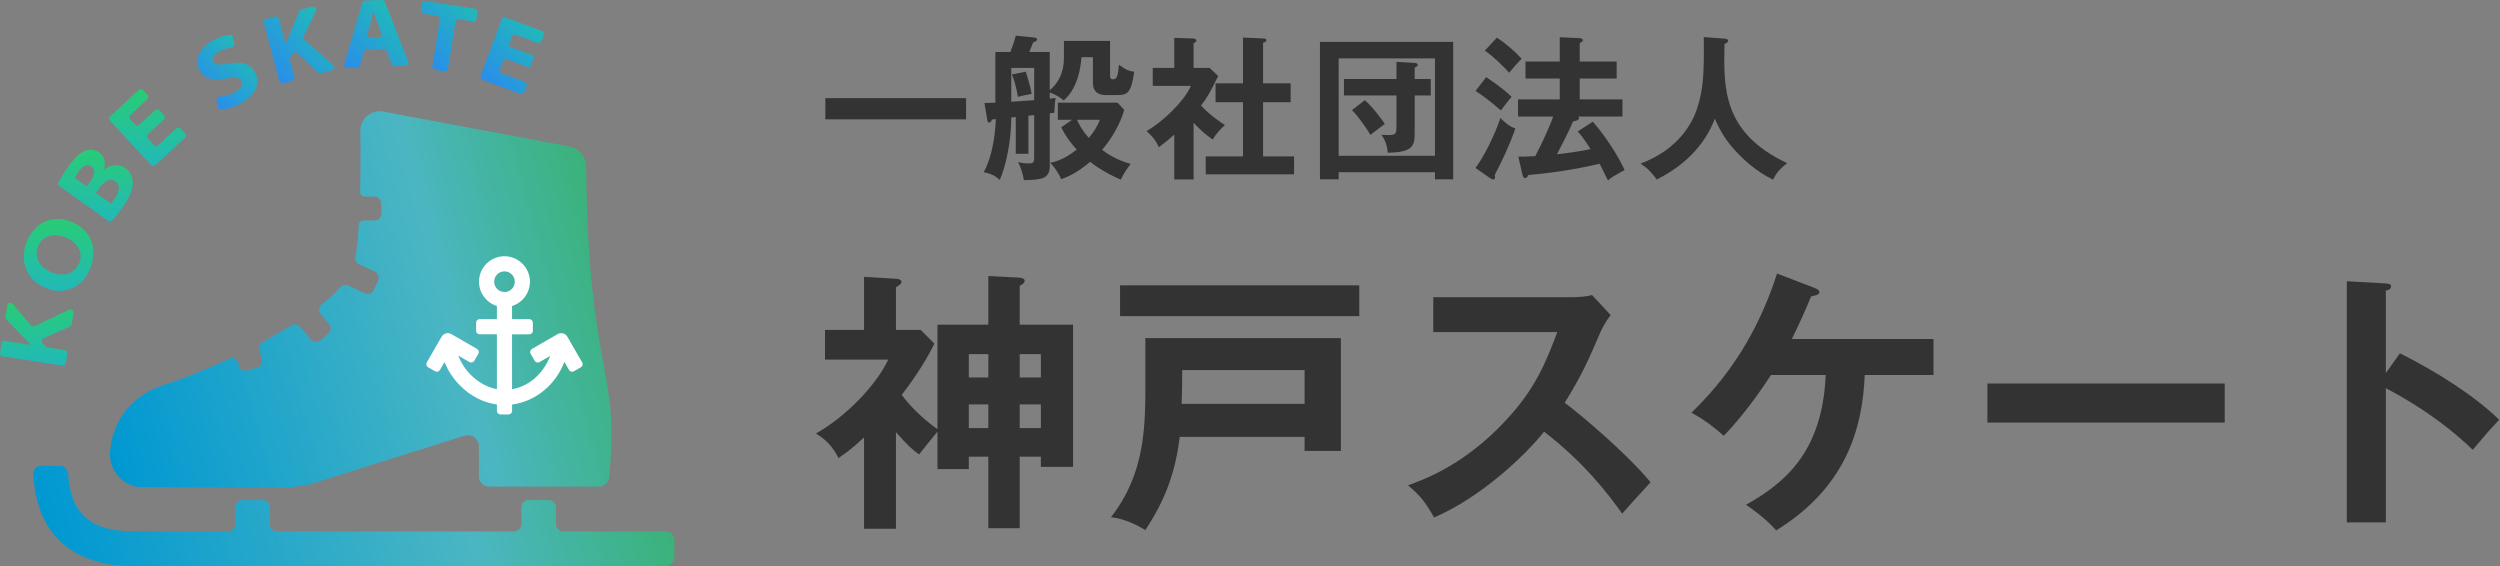 <svg width="212" height="48" viewBox="0 0 212 48" fill="none" xmlns="http://www.w3.org/2000/svg">
<rect x="0" y="0" width="212" height="48" fill="#808080" stroke="none"/>
<g clip-path="url(#clip0_87_74)">
<path d="M11.957 41.31L23.734 41.351C26.009 41.303 26.663 40.95 28.063 40.51L39.384 36.949C39.99 36.758 40.609 37.212 40.609 37.848V40.405C40.609 40.878 40.992 41.261 41.464 41.261H50.794C51.232 41.261 51.603 40.929 51.647 40.493C52.615 30.994 49.856 31.866 49.713 14.134C49.706 13.295 49.107 12.576 48.281 12.42C44.894 11.786 36.364 10.185 32.492 9.46C31.48 9.27 30.549 10.051 30.561 11.08C30.578 12.451 30.584 14.362 30.539 16.266C30.534 16.489 30.712 16.673 30.936 16.673H31.761C32.062 16.673 32.307 16.913 32.315 17.212L32.336 18.128C32.344 18.439 32.093 18.694 31.782 18.694H30.815C30.609 18.694 30.439 18.855 30.426 19.059C30.36 20.133 30.268 21.101 30.138 21.838C30.096 22.072 30.22 22.303 30.435 22.403L31.799 23.039C32.071 23.165 32.192 23.488 32.072 23.762L31.705 24.6C31.58 24.884 31.247 25.011 30.965 24.879L29.529 24.209C29.306 24.106 29.043 24.159 28.879 24.341C28.441 24.825 27.898 25.318 27.275 25.811C27.02 26.012 26.98 26.383 27.189 26.63L27.909 27.489C28.103 27.719 28.076 28.061 27.851 28.26L27.165 28.864C26.931 29.069 26.574 29.042 26.375 28.805L25.454 27.709C25.27 27.489 24.951 27.441 24.707 27.592C23.94 28.069 23.13 28.535 22.3 28.982C22.045 29.119 21.916 29.414 21.991 29.695L22.203 30.488C22.281 30.779 22.113 31.077 21.824 31.162L20.945 31.42C20.647 31.507 20.335 31.333 20.255 31.032L20.182 30.756C20.097 30.438 19.744 30.275 19.446 30.414C17.289 31.424 15.229 32.233 13.74 32.683C10.473 33.885 9.526 36.321 9.335 38.268C9.185 39.8 10.415 41.302 11.955 41.307L11.957 41.31Z" fill="url(#paint0_linear_87_74)"/>
<path d="M56.426 45.06H47.757C47.42 45.06 47.147 44.787 47.147 44.448V43.016C47.147 42.678 46.874 42.405 46.536 42.405H44.818C44.481 42.405 44.208 42.678 44.208 43.016V44.448C44.208 44.786 43.934 45.06 43.597 45.06H23.499C23.161 45.06 22.888 44.787 22.888 44.448V43.016C22.888 42.678 22.615 42.405 22.277 42.405H20.56C20.222 42.405 19.949 42.678 19.949 43.016V44.448C19.949 44.786 19.676 45.06 19.338 45.06H11.311C7.69 45.06 5.96 43.537 5.773 40.144C5.753 39.785 5.452 39.505 5.092 39.505H3.46C3.103 39.505 2.814 39.801 2.83 40.159C3.064 45.223 6.054 48.002 11.31 48.002H56.408C56.842 48.002 57.194 47.649 57.194 47.215V45.825C57.194 45.403 56.851 45.061 56.43 45.061L56.426 45.06Z" fill="url(#paint1_linear_87_74)"/>
<path d="M49.369 30.734L48.11 28.552C47.944 28.264 47.575 28.165 47.288 28.332L45.106 29.591C44.965 29.673 44.915 29.854 44.998 29.997L45.344 30.597C45.426 30.739 45.607 30.788 45.75 30.706L46.657 30.181C46.147 31.545 44.968 32.741 43.422 33.005V28.349H44.889C45.053 28.349 45.186 28.217 45.186 28.052V27.36C45.186 27.195 45.053 27.063 44.889 27.063H43.422V25.95C44.329 25.667 44.981 24.8 44.937 23.791C44.889 22.685 43.972 21.773 42.866 21.729C41.636 21.681 40.62 22.667 40.62 23.887C40.62 24.854 41.258 25.675 42.137 25.949V27.061H40.67C40.506 27.061 40.373 27.194 40.373 27.358V28.051C40.373 28.215 40.506 28.348 40.67 28.348H42.137V32.999C41.33 32.851 40.558 32.43 39.911 31.775C39.437 31.296 39.079 30.734 38.863 30.157L39.811 30.704C39.952 30.787 40.135 30.737 40.217 30.596L40.563 29.995C40.645 29.854 40.596 29.672 40.454 29.59L38.272 28.331C37.984 28.165 37.616 28.264 37.451 28.55L36.192 30.732C36.109 30.874 36.159 31.056 36.3 31.138L36.901 31.485C37.042 31.567 37.224 31.517 37.307 31.376L37.697 30.699C37.98 31.414 38.423 32.098 38.997 32.679C39.892 33.585 40.989 34.147 42.138 34.301V34.848C42.138 35.013 42.271 35.145 42.435 35.145H43.128C43.292 35.145 43.425 35.013 43.425 34.848V34.303C45.427 34.047 47.138 32.609 47.858 30.687L48.256 31.377C48.339 31.519 48.519 31.568 48.662 31.486L49.263 31.139C49.404 31.057 49.454 30.876 49.371 30.734H49.369ZM42.543 23.045C43.206 22.869 43.798 23.461 43.622 24.125C43.545 24.417 43.309 24.652 43.018 24.729C42.354 24.905 41.763 24.313 41.94 23.649C42.017 23.357 42.253 23.122 42.544 23.045H42.543Z" fill="white"/>
<path d="M5.867 26.267L2.926 27.657C2.823 27.706 2.699 27.679 2.624 27.591L1.066 25.76C0.924 25.595 0.653 25.672 0.621 25.887L0.47 26.874C0.459 26.952 0.483 27.032 0.538 27.089L2.11 28.725C2.27 28.893 2.438 29.071 2.617 29.234L2.614 29.251L0.417 28.916C0.278 28.894 0.148 28.99 0.128 29.129L0.005 29.933C-0.017 30.072 0.08 30.203 0.219 30.223L5.292 30.998C5.431 31.019 5.561 30.923 5.581 30.784L5.704 29.98C5.725 29.841 5.629 29.711 5.49 29.691L4.025 29.467C3.964 29.458 3.909 29.426 3.868 29.378L3.61 29.07C3.502 28.94 3.547 28.742 3.703 28.674L5.936 27.684C6.016 27.649 6.071 27.576 6.084 27.49L6.229 26.537C6.26 26.335 6.054 26.181 5.869 26.268L5.867 26.267Z" fill="url(#paint2_linear_87_74)"/>
<path d="M6.069 18.811C4.543 18.187 2.977 18.768 2.274 20.488C1.594 22.154 2.272 23.768 3.883 24.427C5.386 25.041 6.966 24.447 7.647 22.782C8.346 21.071 7.696 19.476 6.069 18.811ZM6.715 22.32C6.342 23.234 5.348 23.497 4.38 23.102C3.404 22.704 2.845 21.834 3.228 20.896C3.608 19.967 4.62 19.747 5.573 20.137C6.573 20.545 7.092 21.398 6.715 22.321V22.32Z" fill="url(#paint3_linear_87_74)"/>
<path d="M10.644 14.264C10.023 13.823 9.336 13.98 8.83 14.402L8.816 14.392C9.008 13.717 8.808 13.205 8.406 12.919C7.95 12.595 7.442 12.644 7.042 12.873C6.624 13.099 6.289 13.425 5.79 14.128C5.46 14.592 5.144 15.114 4.959 15.457C4.898 15.569 4.934 15.707 5.037 15.781L9.188 18.736C9.294 18.812 9.437 18.798 9.524 18.7C9.727 18.471 9.999 18.143 10.315 17.699C10.999 16.738 11.273 16.049 11.265 15.498C11.258 15.032 11.072 14.57 10.643 14.264H10.644ZM7.635 15.431L7.363 15.813L6.341 15.085C6.395 14.98 6.476 14.822 6.666 14.556C7.025 14.052 7.395 13.864 7.75 14.115C8.084 14.353 8.083 14.804 7.635 15.431ZM9.746 16.811C9.601 17.015 9.499 17.158 9.396 17.259L8.135 16.362L8.425 15.952C8.834 15.38 9.313 15.052 9.769 15.378C10.26 15.727 10.11 16.299 9.746 16.811Z" fill="url(#paint4_linear_87_74)"/>
<path d="M15.703 11.318L15.315 10.898C15.219 10.794 15.058 10.789 14.956 10.884L13.412 12.314C13.309 12.41 13.148 12.404 13.053 12.3L12.534 11.74C12.438 11.636 12.444 11.476 12.547 11.381L13.895 10.133C13.999 10.037 14.004 9.877 13.909 9.774L13.521 9.355C13.425 9.251 13.264 9.246 13.162 9.341L11.814 10.588C11.711 10.684 11.55 10.678 11.455 10.575L11.033 10.118C10.937 10.014 10.943 9.854 11.047 9.759L12.498 8.415C12.602 8.319 12.607 8.159 12.512 8.056L12.124 7.637C12.028 7.533 11.867 7.528 11.765 7.623L9.337 9.872C9.233 9.968 9.228 10.128 9.323 10.231L12.812 13.999C12.908 14.103 13.068 14.108 13.171 14.013L15.691 11.678C15.795 11.582 15.8 11.421 15.705 11.319L15.703 11.318Z" fill="url(#paint5_linear_87_74)"/>
<path d="M18.37 8.485C18.339 8.336 18.445 8.194 18.596 8.183C18.985 8.155 19.455 8.058 19.892 7.835C20.437 7.558 20.622 7.202 20.45 6.866C20.302 6.575 19.964 6.52 19.21 6.661C18.193 6.859 17.325 6.757 16.903 5.929C16.459 5.057 16.911 4.009 18.134 3.387C18.67 3.114 19.106 2.992 19.479 2.947C19.614 2.93 19.738 3.021 19.762 3.155L19.867 3.736C19.892 3.878 19.796 4.015 19.652 4.033C19.378 4.065 19.005 4.146 18.598 4.354C18.083 4.615 17.939 4.96 18.069 5.215C18.236 5.543 18.626 5.514 19.428 5.376C20.55 5.199 21.247 5.408 21.638 6.177C22.051 6.989 21.805 8.073 20.292 8.843C19.768 9.109 19.183 9.256 18.766 9.288C18.637 9.298 18.523 9.21 18.497 9.085L18.37 8.485Z" fill="url(#paint6_linear_87_74)"/>
<path d="M22.551 1.61L23.337 1.401C23.472 1.364 23.613 1.445 23.648 1.582L24.219 3.73L24.236 3.726C24.314 3.497 24.41 3.273 24.5 3.058L25.371 0.964C25.401 0.89 25.465 0.836 25.54 0.816L26.506 0.559C26.717 0.504 26.895 0.721 26.801 0.917L25.745 3.077C25.695 3.181 25.72 3.305 25.806 3.381L28.254 5.521C28.407 5.655 28.349 5.906 28.152 5.958L27.22 6.206C27.137 6.229 27.047 6.206 26.983 6.148L25.181 4.497C25.056 4.383 24.857 4.42 24.782 4.571L24.602 4.932C24.575 4.987 24.568 5.051 24.585 5.11L24.965 6.542C25.002 6.677 24.921 6.818 24.784 6.853L23.998 7.062C23.863 7.098 23.723 7.018 23.687 6.881L22.369 1.921C22.332 1.785 22.413 1.645 22.549 1.61H22.551Z" fill="url(#paint7_linear_87_74)"/>
<path d="M30.846 4.383L30.544 5.531C30.515 5.639 30.419 5.717 30.306 5.72L29.451 5.751C29.278 5.757 29.149 5.591 29.199 5.425L30.728 0.233C30.759 0.128 30.853 0.055 30.963 0.051L32.391 0C32.498 -0.004 32.598 0.061 32.637 0.162L34.615 5.227C34.679 5.39 34.562 5.567 34.388 5.574L33.45 5.608C33.34 5.612 33.24 5.545 33.202 5.442L32.782 4.307C32.745 4.203 32.645 4.138 32.535 4.141L31.083 4.193C30.971 4.197 30.875 4.274 30.846 4.383ZM32.11 3.168C32.284 3.162 32.401 2.986 32.339 2.823L32.013 1.965C31.892 1.642 31.77 1.269 31.659 0.956H31.642C31.57 1.277 31.492 1.657 31.402 1.986L31.159 2.871C31.114 3.037 31.243 3.198 31.413 3.192L32.11 3.167V3.168Z" fill="url(#paint8_linear_87_74)"/>
<path d="M37.089 1.344L35.914 1.157C35.775 1.134 35.68 1.004 35.703 0.865L35.794 0.292C35.816 0.153 35.947 0.058 36.086 0.081L40.286 0.752C40.425 0.775 40.52 0.905 40.497 1.044L40.406 1.617C40.384 1.756 40.253 1.851 40.114 1.828L38.915 1.636C38.776 1.613 38.645 1.708 38.623 1.847L37.986 5.842C37.963 5.981 37.833 6.075 37.694 6.053L36.873 5.921C36.734 5.899 36.639 5.768 36.662 5.629L37.299 1.635C37.322 1.496 37.227 1.365 37.088 1.343L37.089 1.344Z" fill="url(#paint9_linear_87_74)"/>
<path d="M44.694 5.662L42.972 5.028C42.841 4.979 42.694 5.046 42.646 5.178L42.382 5.895C42.334 6.026 42.401 6.173 42.532 6.221L44.506 6.948C44.637 6.996 44.706 7.142 44.656 7.274L44.459 7.81C44.411 7.941 44.264 8.01 44.132 7.96L40.909 6.773C40.778 6.725 40.71 6.579 40.759 6.447L42.534 1.631C42.582 1.499 42.728 1.431 42.86 1.48L45.965 2.624C46.096 2.672 46.164 2.819 46.115 2.952L45.918 3.488C45.87 3.619 45.723 3.688 45.592 3.638L43.736 2.954C43.605 2.906 43.458 2.973 43.409 3.105L43.194 3.688C43.146 3.819 43.213 3.966 43.344 4.014L45.066 4.648C45.197 4.696 45.266 4.843 45.216 4.976L45.019 5.512C44.971 5.643 44.824 5.711 44.693 5.662H44.694Z" fill="url(#paint10_linear_87_74)"/>
</g>
<path d="M144.48 3.143L146.237 3.275C146.475 3.288 146.554 3.38 146.554 3.473C146.554 3.565 146.409 3.658 146.237 3.724C146.158 7.45 146.065 11.256 151.549 13.833C150.955 14.309 150.69 14.586 150.347 15.234C148.827 14.494 147.717 13.37 147.453 13.093C146.369 12.009 145.867 11.084 145.418 10.067C144.519 12.459 142.63 14.163 140.489 15.22C140 14.56 139.709 14.256 139.115 13.873C142.339 12.683 143.502 10.411 143.885 9.287C144.44 7.649 144.519 6.274 144.48 3.143Z" fill="#333333"/>
<path d="M133.789 11.151L135.071 10.318C136.551 12.01 137.529 13.873 137.767 14.415C136.815 14.944 136.709 14.996 136.353 15.3C136.234 15.076 135.758 14.085 135.652 13.886C134.542 14.137 132.481 14.6 129.6 14.838C129.534 14.996 129.481 15.102 129.323 15.102C129.217 15.102 129.151 15.023 129.098 14.798L128.754 13.278C129.019 13.292 129.27 13.292 130.195 13.239C131.001 11.693 131.569 10.305 131.714 9.882H128.728V8.429H132.269V6.658H129.362V5.218H132.269V3.156L133.961 3.236C134.119 3.249 134.225 3.315 134.225 3.394C134.225 3.513 134.106 3.592 133.961 3.645V5.218H137.093V6.658H133.961V8.429H137.582V9.882H133.842C133.881 9.922 133.908 9.948 133.908 10.014C133.908 10.2 133.564 10.266 133.393 10.292C133.089 11.032 132.613 11.97 132.031 13.08C133.525 12.922 134.489 12.723 134.886 12.644C134.212 11.6 133.961 11.336 133.789 11.151ZM125.913 4.293L126.931 3.196C127.658 3.658 128.516 4.398 129.032 4.98C128.477 5.574 128.411 5.641 127.975 6.169C127.525 5.667 126.719 4.848 125.913 4.293ZM125.12 7.715L126.032 6.539C127.512 7.543 127.948 7.979 128.186 8.217C127.961 8.455 127.42 9.169 127.274 9.367C126.283 8.508 125.728 8.098 125.12 7.715ZM126.389 15.129L125.12 14.243C125.821 13.331 126.785 11.389 127.235 10.001C127.922 10.702 128.279 10.821 128.503 10.887C128.067 12.182 127.393 13.622 126.746 14.851C126.772 14.917 126.785 14.97 126.785 15.036C126.785 15.142 126.719 15.221 126.64 15.221C126.6 15.221 126.495 15.195 126.389 15.129Z" fill="#333333"/>
<path d="M121.685 14.6H113.518V15.207H111.932V3.552H123.231V15.207H121.685V14.6ZM113.518 13.212H121.685V4.953H113.518V13.212ZM118.421 6.697V5.244L119.967 5.336C120.152 5.349 120.218 5.402 120.218 5.495C120.218 5.64 120.072 5.693 119.967 5.719V6.697H121.328V8.098H119.967V11.309C119.967 12.432 119.716 12.921 117.681 12.948C117.641 12.432 117.482 11.864 117.139 11.428C117.324 11.441 117.535 11.454 117.747 11.454C118.421 11.454 118.421 11.309 118.421 10.582V8.098H113.967V6.697H118.421ZM114.641 9.34L115.738 8.494C116.412 9.063 117.245 10.226 117.43 10.503C117.245 10.662 116.372 11.296 116.214 11.441C115.897 10.886 115.051 9.697 114.641 9.34Z" fill="#333333"/>
<path d="M101.216 10.411V15.221H99.577V11.415C99.035 11.904 98.599 12.235 98.269 12.486C97.938 11.719 97.45 11.323 97.225 11.124C98.639 10.292 100.423 8.587 100.991 7.279H97.753V5.759H99.577V3.209L101.202 3.262C101.387 3.262 101.453 3.381 101.453 3.447C101.453 3.526 101.387 3.579 101.216 3.672V5.759H102.577L103.303 6.447C102.55 7.953 102.405 8.204 101.85 8.944C102.563 9.75 103.475 10.345 103.872 10.609C103.541 10.887 103.052 11.428 102.841 11.838C102.061 11.283 101.691 10.913 101.216 10.411ZM105.405 8.667H103.079V7.068H105.405V3.183L107.188 3.262C107.294 3.262 107.387 3.315 107.387 3.407C107.387 3.539 107.294 3.566 107.109 3.619V7.068H109.448V8.667H107.109V13.265H109.739V14.785H102.246V13.265H105.405V8.667Z" fill="#333333"/>
<path d="M90.221 4.927V3.473H94.133V6.46C94.133 6.645 94.186 6.724 94.384 6.724C94.701 6.724 94.807 6.473 94.886 5.495C95.454 5.891 95.639 5.997 96.181 6.09C95.93 7.86 95.613 8.059 94.793 8.059H93.736C93.538 8.059 92.679 8.045 92.679 7.028V4.848H91.714C91.569 6.592 91.054 7.781 90.195 8.521C89.719 8.085 89.164 7.9 89.019 7.847V8.363C89.204 8.336 89.309 8.336 89.521 8.31C89.481 8.468 89.468 8.548 89.402 9.565C89.27 9.578 89.164 9.591 89.019 9.605V14.084C89.019 15.142 88.358 15.26 86.825 15.274C86.759 14.811 86.574 14.203 86.336 13.754C86.627 13.82 86.944 13.86 87.248 13.86C87.697 13.86 87.697 13.701 87.697 13.305V9.763C87.618 9.763 87.274 9.803 87.208 9.816V13.04H86.138V9.922L85.755 9.961C85.755 12.01 85.279 14.164 84.777 15.26C84.354 14.864 84.024 14.732 83.416 14.6C84.129 13.331 84.394 11.494 84.447 10.094L84.129 10.133C84.063 10.279 83.997 10.398 83.878 10.398C83.812 10.398 83.746 10.318 83.733 10.239L83.482 8.733C83.707 8.733 83.799 8.733 84.407 8.706V4.411H85.675C85.86 3.962 86.019 3.5 86.138 3.024L87.79 3.196C87.869 3.209 87.948 3.262 87.948 3.341C87.948 3.473 87.763 3.539 87.605 3.605C87.552 3.724 87.327 4.293 87.288 4.411H89.019V7.649C89.693 7.094 90.221 6.222 90.221 4.927ZM90.908 10.16H89.706V8.706H94.767L95.335 9.314C94.992 10.53 94.278 11.745 93.459 12.71C93.868 13.014 94.648 13.556 95.877 13.899C95.639 14.203 95.243 14.785 95.044 15.234C94.648 15.062 93.604 14.613 92.441 13.728C91.252 14.732 90.433 15.036 89.983 15.194C89.825 14.758 89.389 14.111 89.045 13.807C89.389 13.741 90.195 13.569 91.305 12.684C90.961 12.3 90.406 11.666 89.996 10.794L90.908 10.16ZM85.755 5.759V8.627C86.838 8.561 86.957 8.548 87.697 8.495V5.759H85.755ZM93.274 10.16H91.331C91.516 10.569 91.781 11.085 92.335 11.693C92.785 11.138 93.023 10.781 93.274 10.16ZM85.808 6.314L86.984 6.076C87.063 6.301 87.406 7.411 87.486 7.966C86.706 8.111 86.627 8.125 86.323 8.217C86.151 7.279 86.032 6.869 85.808 6.314Z" fill="#333333"/>
<path d="M69.99 8.323H81.923V10.12H69.99V8.323Z" fill="#333333"/>
<path d="M202.321 31.637L203.51 29.958C206.775 31.59 209.97 33.666 211.929 35.601C211.019 36.557 210.693 36.954 209.69 38.143C206.845 35.415 203.953 33.782 202.321 32.919V44.299H199.01V23.848L202.321 24.035C202.554 24.058 202.764 24.081 202.764 24.291C202.764 24.548 202.461 24.618 202.321 24.641V31.637Z" fill="#333333"/>
<path d="M168.531 32.523H188.656V35.834H168.531V32.523Z" fill="#333333"/>
<path d="M154.819 31.8H150.179C150.086 31.94 148.15 34.972 146.168 36.954C145.398 36.254 144.605 35.648 143.439 34.995C147.427 31.147 149.479 26.973 150.692 23.195L153.91 24.431C154.073 24.501 154.283 24.595 154.283 24.781C154.283 25.014 153.817 25.084 153.583 25.131C153.07 26.39 152.534 27.556 151.951 28.745H163.961V31.8H158.131C157.944 36.301 156.568 41.315 150.622 44.976C149.689 43.926 148.453 43.063 148.057 42.807C151.251 41.011 154.54 38.423 154.819 31.8Z" fill="#333333"/>
<path d="M132.059 28.162H121.542V25.201H133.389C133.762 25.201 134.625 25.154 134.998 25.014L136.583 26.716C136.117 27.323 135.861 27.859 135.697 28.209C134.718 30.494 134.182 31.73 132.689 34.155C134.461 35.485 138.123 38.656 139.965 40.895C139.149 41.781 137.843 43.227 137.563 43.553C136.304 41.804 134.368 39.262 130.94 36.604C129.331 38.633 125.553 42.201 121.612 43.88C120.889 42.62 120.493 42.084 119.397 41.151C120.796 40.661 124.201 39.402 127.652 35.694C130.171 33.013 131.057 30.821 132.059 28.162Z" fill="#333333"/>
<path d="M110.629 37.047H100.042C99.622 40.545 98.503 42.854 97.127 44.953C96.474 44.556 95.424 43.996 94.212 43.857C97.127 40.126 97.127 36.114 97.127 32.383V28.676H113.707V38.237H110.629V37.047ZM100.205 34.249H110.629V31.381H100.252C100.252 32.407 100.228 33.433 100.205 34.249ZM94.981 24.198H115.269V26.81H94.981V24.198Z" fill="#333333"/>
<path d="M83.811 27.533V23.405L86.47 23.545C86.75 23.569 86.89 23.662 86.89 23.802C86.89 24.012 86.68 24.128 86.47 24.245V27.533H90.994V39.589H88.266V38.726H86.47V44.789H83.811V38.726H82.156V39.776H79.497V36.604C79.287 36.861 78.308 38.05 77.935 38.54C77.422 38.166 76.979 37.793 75.976 36.651V44.836H73.271V37.094C72.175 38.12 71.639 38.47 71.102 38.843C70.683 38.003 70.123 37.304 69.19 36.767C71.732 35.322 74.274 32.71 75.323 30.494H69.96V27.976H73.271V23.475L75.976 23.639C76.163 23.639 76.442 23.708 76.442 23.895C76.442 24.035 76.349 24.128 76.256 24.175C76.186 24.221 76.069 24.315 75.976 24.361V27.976H78.075L79.241 29.142C78.285 31.077 76.979 32.826 76.466 33.479C77.072 34.319 78.192 35.485 79.497 36.394V27.533H83.811ZM83.811 32.01V30.028H82.156V32.01H83.811ZM86.47 30.028V32.01H88.266V30.028H86.47ZM86.47 34.295V36.301H88.266V34.295H86.47ZM83.811 36.301V34.295H82.156V36.301H83.811Z" fill="#333333"/>
<defs>
<linearGradient id="paint0_linear_87_74" x1="8.094" y1="34.283" x2="52.017" y2="22.514" gradientUnits="userSpaceOnUse">
<stop stop-color="#0098D2"/>
<stop offset="0.68" stop-color="#4BB6C2"/>
<stop offset="1" stop-color="#3BB279"/>
</linearGradient>
<linearGradient id="paint1_linear_87_74" x1="5.276" y1="50.362" x2="54.873" y2="37.072" gradientUnits="userSpaceOnUse">
<stop stop-color="#0098D2"/>
<stop offset="0.68" stop-color="#4BB6C2"/>
<stop offset="1" stop-color="#3BB279"/>
</linearGradient>
<linearGradient id="paint2_linear_87_74" x1="3.115" y1="31" x2="3.115" y2="25.671" gradientUnits="userSpaceOnUse">
<stop stop-color="#21B9B9"/>
<stop offset="1" stop-color="#28CC75"/>
</linearGradient>
<linearGradient id="paint3_linear_87_74" x1="4.968" y1="24.663" x2="4.968" y2="18.568" gradientUnits="userSpaceOnUse">
<stop stop-color="#21B9B9"/>
<stop offset="1" stop-color="#28CC75"/>
</linearGradient>
<linearGradient id="paint4_linear_87_74" x1="8.098" y1="18.782" x2="8.098" y2="12.688" gradientUnits="userSpaceOnUse">
<stop stop-color="#21B9B9"/>
<stop offset="1" stop-color="#28CC75"/>
</linearGradient>
<linearGradient id="paint5_linear_87_74" x1="12.511" y1="14.08" x2="12.511" y2="7.555" gradientUnits="userSpaceOnUse">
<stop stop-color="#21B9B9"/>
<stop offset="1" stop-color="#28CC75"/>
</linearGradient>
<linearGradient id="paint6_linear_87_74" x1="17.353" y1="7.999" x2="21.012" y2="4.34" gradientUnits="userSpaceOnUse">
<stop stop-color="#298EEA"/>
<stop offset="1" stop-color="#21B9B9"/>
</linearGradient>
<linearGradient id="paint7_linear_87_74" x1="22.946" y1="6.188" x2="27.631" y2="1.505" gradientUnits="userSpaceOnUse">
<stop stop-color="#298EEA"/>
<stop offset="1" stop-color="#21B9B9"/>
</linearGradient>
<linearGradient id="paint8_linear_87_74" x1="29.537" y1="5.95" x2="33.996" y2="1.492" gradientUnits="userSpaceOnUse">
<stop stop-color="#298EEA"/>
<stop offset="1" stop-color="#21B9B9"/>
</linearGradient>
<linearGradient id="paint9_linear_87_74" x1="35.419" y1="4.536" x2="39.778" y2="0.177" gradientUnits="userSpaceOnUse">
<stop stop-color="#298EEA"/>
<stop offset="1" stop-color="#21B9B9"/>
</linearGradient>
<linearGradient id="paint10_linear_87_74" x1="41.161" y1="7.058" x2="45.797" y2="2.422" gradientUnits="userSpaceOnUse">
<stop stop-color="#298EEA"/>
<stop offset="1" stop-color="#21B9B9"/>
</linearGradient>
<clipPath id="clip0_87_74">
<rect width="57.19" height="48" fill="white"/>
</clipPath>
</defs>
</svg>
